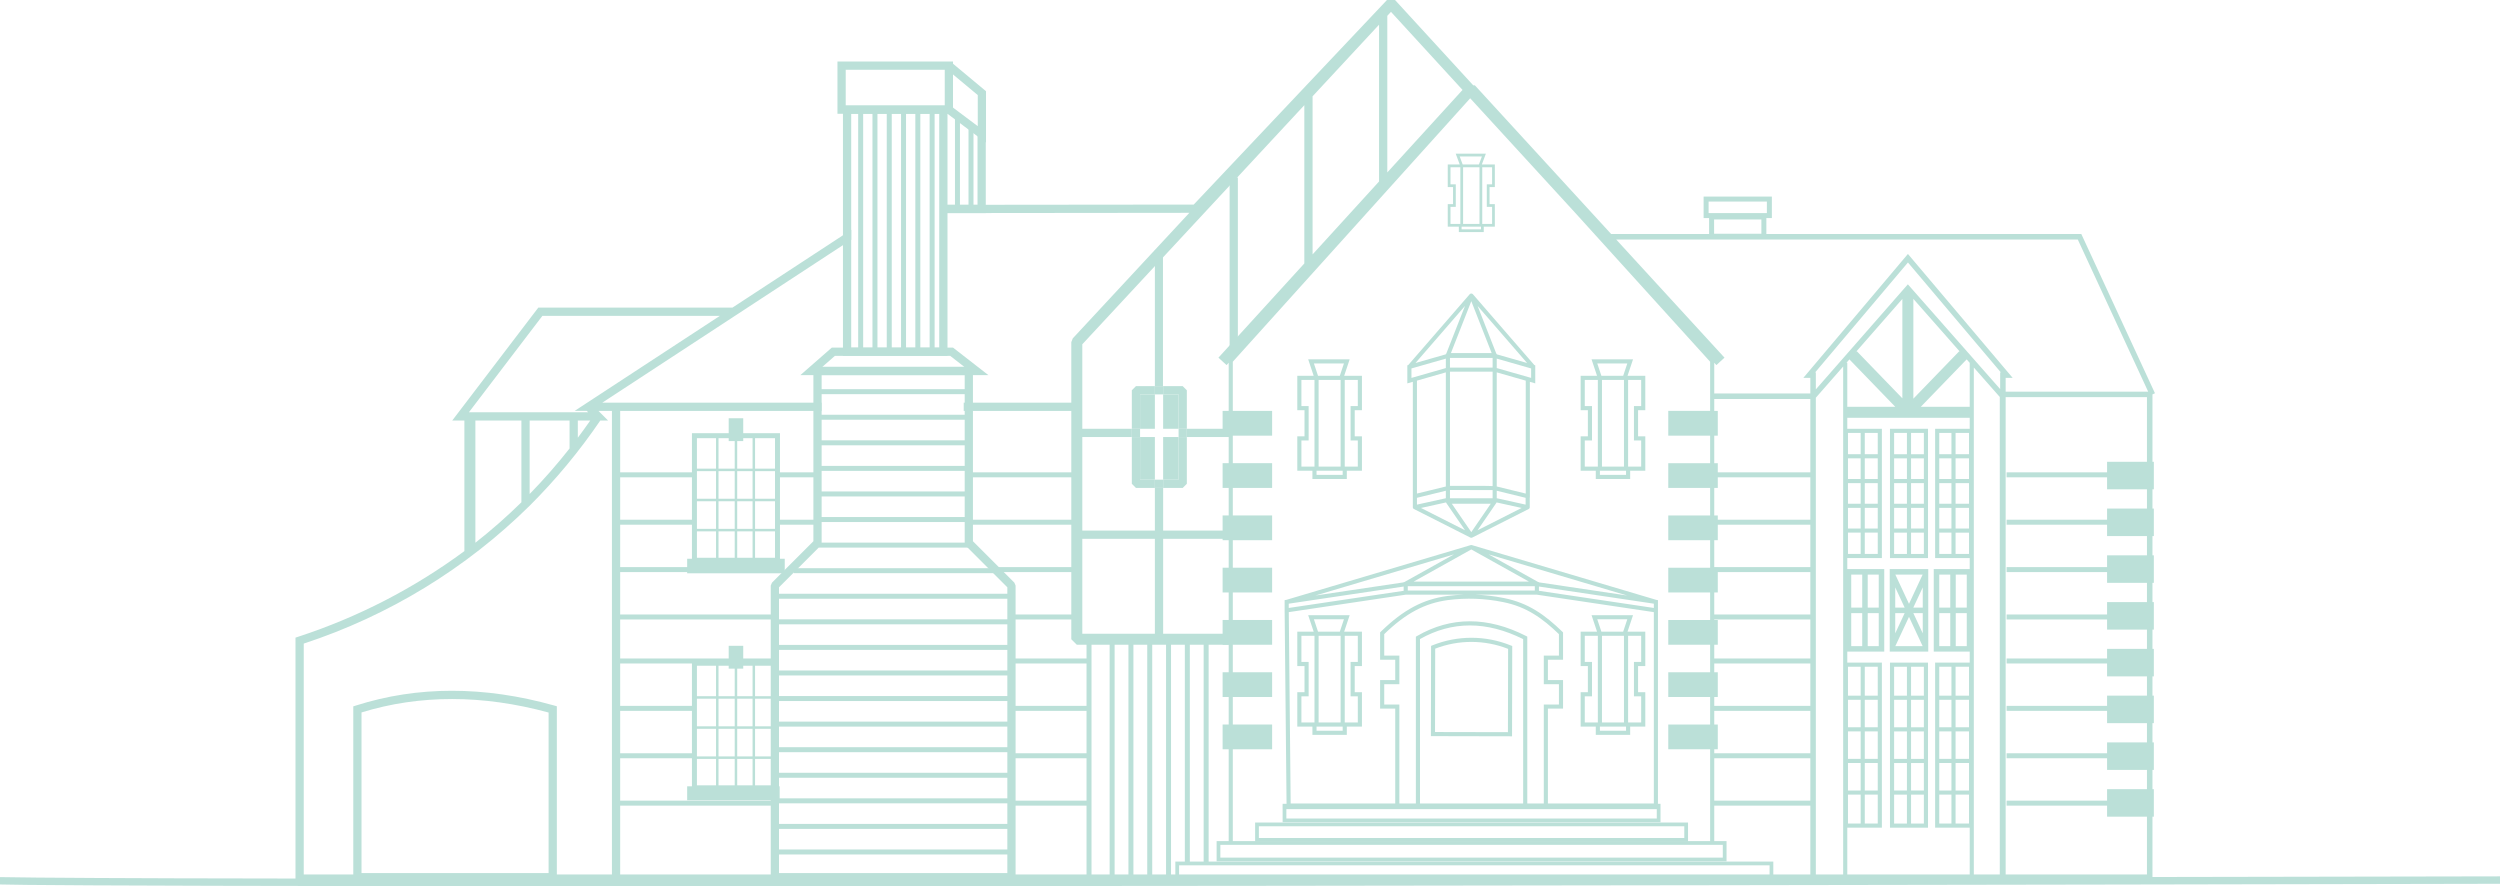 <svg xmlns="http://www.w3.org/2000/svg" width="1512" height="536" viewBox="0 0 1512 536" fill="none"><path d="M769.38 248.513H739.431V263.488H769.38V248.513Z" fill="#BBE0D8"></path><path d="M769.38 280.126H739.431V295.1H769.38V280.126Z" fill="#BBE0D8"></path><path d="M769.38 311.739H739.431V326.713H769.38V311.739Z" fill="#BBE0D8"></path><path d="M769.38 343.352H739.431V358.326H769.38V343.352Z" fill="#BBE0D8"></path><path d="M769.38 374.965H739.431V389.939H769.38V374.965Z" fill="#BBE0D8"></path><path d="M769.38 406.578H739.431V421.552H769.38V406.578Z" fill="#BBE0D8"></path><path d="M769.38 438.191H739.431V453.165H769.38V438.191Z" fill="#BBE0D8"></path><path d="M748.658 107.353H743.666V212.741H748.658V107.353Z" fill="#BBE0D8"></path><path d="M698.474 264.319H689.517V290.109H698.474V264.319Z" fill="#BBE0D8"></path><path d="M712.81 238.53H703.466V259.328H712.81V238.53Z" fill="#BBE0D8"></path><path d="M698.474 238.53H689.517V259.328H698.474V238.53Z" fill="#BBE0D8"></path><path d="M712.81 264.319H703.466V290.109H712.81V264.319Z" fill="#BBE0D8"></path><path d="M684.524 259.328H651.247V264.319H684.524V259.328Z" fill="#BBE0D8"></path><path d="M744.029 259.328H717.8V264.319H744.029V259.328Z" fill="#BBE0D8"></path><path d="M703.367 151.179H698.475V233.539H703.367V151.179Z" fill="#BBE0D8"></path><path d="M698.474 295.1V320.89H651.247V325.882H698.474V387.443H703.467V325.882H744.031V320.89H703.467V295.1H698.474Z" fill="#BBE0D8"></path><path d="M689.517 290.108V264.319H684.525V292.604L687.021 295.1H698.475V290.108H689.517Z" fill="#BBE0D8"></path><path d="M712.81 290.108H703.466V295.1H715.303L717.799 292.604V264.319H712.81V290.108Z" fill="#BBE0D8"></path><path d="M689.517 238.529H698.475V233.54H687.021L684.525 236.033V259.329H689.517V238.529Z" fill="#BBE0D8"></path><path d="M712.81 238.529V259.329H717.799V236.033L715.303 233.54H703.466V238.529H712.81Z" fill="#BBE0D8"></path><path d="M689.517 259.328H684.525V264.319H689.517V259.328Z" fill="#BBE0D8"></path><path d="M703.466 290.109H698.475V295.1H703.466V290.109Z" fill="#BBE0D8"></path><path d="M717.8 259.328H712.809V264.319H717.8V259.328Z" fill="#BBE0D8"></path><path d="M703.466 233.539H698.475V238.53H703.466V233.539Z" fill="#BBE0D8"></path><path d="M854.481 300.092V306.747C854.468 306.979 854.528 307.21 854.652 307.406C854.776 307.603 854.958 307.756 855.173 307.844L855.165 307.859L889.274 325.133C889.448 325.222 889.642 325.268 889.838 325.268C890.033 325.268 890.227 325.222 890.401 325.133L924.51 307.859L924.502 307.844C924.717 307.756 924.9 307.603 925.024 307.406C925.148 307.21 925.207 306.979 925.194 306.747V300.924H925.269V230.936L928.522 231.865V220.951L927.973 220.794L890.78 177.925C890.66 177.796 890.514 177.693 890.351 177.622C890.189 177.552 890.015 177.516 889.838 177.516C889.661 177.516 889.486 177.552 889.324 177.622C889.162 177.693 889.016 177.796 888.895 177.925L851.701 220.794L851.152 220.951V231.865L854.48 230.914L854.481 300.092ZM874.447 296.8V301.335L856.977 305.194V301.072L874.447 296.8ZM856.977 298.503V230.201L874.447 225.209V294.232L856.977 298.503ZM859.409 307.213L874.576 303.863C874.597 303.954 874.627 304.042 874.668 304.125L886.048 320.702L859.409 307.213ZM902.732 224.803V293.986C899.797 293.809 892.982 293.818 876.943 293.849V224.803L902.732 224.803ZM876.943 222.307V216.484H902.732V222.308L876.943 222.307ZM902.732 296.405V301.34H876.943V296.346C886.284 296.333 898.977 296.339 902.732 296.405V296.405ZM889.838 321.814L878.066 304.666H901.61L889.838 321.814ZM893.629 320.702L905.009 304.125C905.049 304.041 905.08 303.953 905.1 303.863L920.267 307.213L893.629 320.702ZM922.699 305.194L905.228 301.335V296.8L922.699 301.072V305.194ZM922.773 298.519L905.228 294.23V225.209L922.773 230.224L922.773 298.519ZM926.026 228.555L905.228 222.612V216.89L926.026 222.833V228.555ZM923.582 219.538L905.228 214.294V213.987H905.015L893.651 185.042L923.582 219.538ZM889.838 182.156L902.15 213.517H877.528L889.838 182.156ZM886.023 185.042L874.659 213.987H874.446V214.294L856.092 219.538L886.023 185.042ZM853.649 228.557V222.833L874.447 216.89V222.614L853.649 228.557Z" fill="#BBE0D8"></path><path d="M882.303 140.364H897.377V137.096H904.082V123.448H900.882V113.128H904.082V99.481H896.219L898.657 92.944H880.415L882.853 99.481H875.6V113.128H878.8V123.448H875.6V137.096H882.305L882.303 140.364ZM896.462 101.145H902.416V111.464H899.216V125.111H902.416V135.432H896.461L896.462 101.145ZM895.713 138.701H883.967V137.098H895.713V138.701ZM884.88 135.434V101.147H894.797V135.434H884.88ZM882.808 94.61H896.26L894.443 99.483H884.625L882.808 94.61ZM877.261 135.434V125.111H880.461V111.464H877.261V101.145H883.216V135.432H877.261V135.434Z" fill="#BBE0D8"></path><path d="M793.75 289.693H814.549V284.702H823.7V263.903H819.332V248.097H823.7V227.298H812.953L816.281 217.315H791.187L794.514 227.298H784.6V248.096H788.967V263.903H784.6V284.701H793.751L793.75 289.693ZM813.299 229.795H821.203V245.601H816.835V266.4H821.203V282.207H813.299V229.795ZM812.052 287.197H796.245V284.702H812.052V287.197ZM797.493 282.206V229.795H810.803V282.206H797.493ZM812.815 219.812L810.32 227.299H797.146L794.651 219.812H812.815ZM787.093 282.206V266.4H791.46V245.602H787.095V229.795H794.998V282.206H787.095H787.093Z" fill="#BBE0D8"></path><path d="M965.128 289.693H985.925V284.702H995.077V263.903H990.708V248.097H995.076V227.298H984.329L987.657 217.315H962.563L965.89 227.298H955.977V248.096H960.344V263.903H955.977V284.701H965.128V289.693ZM984.678 229.795H992.581V245.601H988.213V266.4H992.581V282.207H984.678V229.795ZM983.43 287.197H967.623V284.702H983.43V287.197ZM968.871 282.206V229.795H982.182V282.206H968.871ZM984.193 219.812L981.698 227.299H968.524L966.028 219.812H984.193ZM958.472 282.206V266.4H962.84V245.602H958.472V229.795H966.376V282.206H958.472Z" fill="#BBE0D8"></path><path d="M793.75 444.43H814.549V439.438H823.7V418.641H819.332V402.834H823.7V382.036H812.953L816.281 372.053H791.187L794.514 382.036H784.6V402.834H788.967V418.641H784.6V439.438H793.751L793.75 444.43ZM813.3 384.532H821.204V400.338H816.836V421.136H821.204V436.943H813.299L813.3 384.532ZM812.053 441.934H796.246V439.438H812.053V441.934ZM797.494 436.943V384.532H810.805V436.943H797.494ZM812.816 374.549L810.321 382.036H797.146L794.651 374.549H812.816ZM787.094 436.943V421.136H791.462V400.338H787.095V384.532H794.998V436.943H787.095H787.094Z" fill="#BBE0D8"></path><path d="M984.33 382.036L987.658 372.053H962.564L965.891 382.036H955.977V402.834H960.344V418.641H955.977V439.438H965.128V444.43H985.925V439.438H995.077V418.641H990.708V402.834H995.076V382.036H984.329H984.33ZM966.376 436.943H958.472V421.136H962.84V400.338H958.472V384.532H966.376V436.943ZM983.43 441.934H967.623V439.438H983.43V441.934ZM968.871 436.943V384.532H982.182V436.943H968.871ZM981.698 382.036H968.524L966.028 374.549H984.192L981.698 382.036ZM992.581 400.338H988.213V421.136H992.581V436.943H984.678V384.532H992.581V400.338Z" fill="#BBE0D8"></path><path d="M914.602 390.696L913.785 390.394C898.563 384.199 881.527 384.169 866.284 390.313L865.518 390.631L865.402 445.211L914.485 445.317L914.602 390.696ZM911.996 442.815L867.905 442.724L868.01 392.306C882.205 386.826 897.941 386.873 912.103 392.438L911.996 442.815Z" fill="#BBE0D8"></path><path d="M1166.06 259.329H1143.06V337.53H1166.06V259.329ZM1153.31 335.034H1145.56V322.14H1153.31V335.034ZM1153.31 319.643H1145.56V307.163H1153.31V319.643ZM1153.31 304.669H1145.56V292.19H1153.31V304.669ZM1153.31 289.694H1145.56V277.216H1153.31V289.694ZM1153.31 274.72H1145.56V261.825H1153.31V274.72ZM1163.56 335.034H1155.81V322.139H1163.56V335.034ZM1163.56 319.643H1155.81V307.163H1163.56V319.643ZM1163.56 304.669H1155.81V292.19H1163.56V304.669ZM1163.56 289.694H1155.81V277.215H1163.56V289.694ZM1163.56 274.72H1155.81V261.825H1163.56V274.72Z" fill="#BBE0D8"></path><path d="M1143.06 500.586H1166.06V400.754H1143.06V500.586ZM1155.81 403.251H1163.56V420.748H1155.81V403.251ZM1155.81 423.244H1163.56V439.865H1155.81V423.244ZM1155.81 442.361H1163.56V458.983H1155.81V442.361ZM1155.81 461.478H1163.56V478.099H1155.81V461.478ZM1155.81 480.595H1163.56V498.091H1155.81V480.595ZM1145.56 403.252H1153.31V420.748H1145.56V403.252ZM1145.56 423.245H1153.31V439.866H1145.56V423.245ZM1145.56 442.362H1153.31V458.984H1145.56V442.362ZM1145.56 461.479H1153.31V478.1H1145.56V461.479ZM1145.56 480.596H1153.31V498.092H1145.56V480.596Z" fill="#BBE0D8"></path><path d="M1166.2 344.184H1142.91V394.099H1166.2V344.184ZM1162.81 347.511L1154.56 365.207L1146.3 347.511H1162.81ZM1146.24 355.249L1151.94 367.477H1146.24V355.249ZM1146.24 370.805H1151.94L1146.24 383.034V370.805ZM1146.3 390.771L1154.56 373.076L1162.81 390.771H1146.3ZM1162.88 383.034L1157.17 370.805H1162.88V383.034ZM1162.88 367.477H1157.17L1162.88 355.249L1162.88 367.477Z" fill="#BBE0D8"></path><path d="M375.081 246.677H370.09V532.197H375.081V246.677Z" fill="#BBE0D8"></path><path d="M611.733 533.029H468.643L466.147 530.533V354.167L466.879 352.402L491.817 327.464C491.856 327.412 491.896 327.363 491.939 327.318V224.387L494.434 221.892H585.943L588.438 224.387V327.396L588.528 327.433L613.497 352.402L614.228 354.167V530.533L611.733 533.029ZM583.448 329.188V226.883H496.928V328.881L496.127 329.749L495.573 329.568V330.35L494.684 331.313C495.018 331.188 495.321 330.993 495.573 330.741V330.766L471.139 355.2V528.038H609.237V355.2L585 330.963" fill="#BBE0D8"></path><path d="M597.793 226.883H484.047L503.062 210.245H576.401L597.793 226.883ZM497.332 221.892H583.246L574.689 215.236H504.937L497.332 221.892Z" fill="#BBE0D8"></path><path d="M573.045 215.236H509.819V63.826H573.045V215.236ZM514.811 210.245H568.054V68.817H514.811V210.245Z" fill="#BBE0D8"></path><path d="M576.374 68.817H506.493V37.206H576.374V68.817ZM511.485 63.827H571.383V42.197H511.485V63.827Z" fill="#BBE0D8"></path><path d="M596.34 86.29L572.382 68.32L575.378 64.325L591.351 76.305V57.507L572.281 41.62L575.478 37.785L596.34 55.173V86.29Z" fill="#BBE0D8"></path><path d="M596.199 128.875H569.593V123.883H591.207V81.298H596.199V128.875Z" fill="#BBE0D8"></path><path d="M1302.64 279.294H1274.36V295.932H1302.64V279.294Z" fill="#BBE0D8"></path><path d="M1302.64 307.579H1274.36V324.218H1302.64V307.579Z" fill="#BBE0D8"></path><path d="M1302.64 335.864H1274.36V352.503H1302.64V335.864Z" fill="#BBE0D8"></path><path d="M1302.64 364.15H1274.36V380.788H1302.64V364.15Z" fill="#BBE0D8"></path><path d="M1302.64 392.435H1274.36V409.074H1302.64V392.435Z" fill="#BBE0D8"></path><path d="M1302.64 420.72H1274.36V437.359H1302.64V420.72Z" fill="#BBE0D8"></path><path d="M1302.64 449.005H1274.36V465.644H1302.64V449.005Z" fill="#BBE0D8"></path><path d="M1302.64 477.29H1274.36V493.929H1302.64V477.29Z" fill="#BBE0D8"></path><path d="M1068.3 144.367H1033.67V129.706H1068.3V144.367ZM1036.69 141.353H1065.28V132.719H1036.68L1036.69 141.353Z" fill="#BBE0D8"></path><path d="M1071.62 131.888H1030.34V118.891H1071.62V131.888ZM1033.36 128.875H1068.61V121.905H1033.36V128.875Z" fill="#BBE0D8"></path><path d="M1072.5 531.663H710.848V521.084H1072.5V531.663ZM713.108 529.403H1070.24V523.345H713.108V529.403Z" fill="#BBE0D8"></path><path d="M1044.21 520.945H735.807V508.701H1044.21V520.945ZM738.067 518.684H1041.95V510.962H738.067V518.684Z" fill="#BBE0D8"></path><path d="M1020.92 509.078H759.098V497.466H1020.92V509.078ZM761.358 506.818H1018.66V499.728H761.358V506.818Z" fill="#BBE0D8"></path><path d="M1004.28 497.301H775.735V486.144H1004.28V497.301ZM777.996 495.041H1002.02V488.404H777.996V495.041Z" fill="#BBE0D8"></path><path d="M1002.81 486.858H1002.73V362.955L1001.76 362.809L890.195 329.677C890.084 329.645 889.969 329.629 889.853 329.628H889.825C889.709 329.629 889.594 329.645 889.483 329.677L777.923 362.809L776.943 362.955V370.589L776.957 370.587L778.113 486.857H775.927V489.353H1002.81V486.858ZM984.135 360.179L930.751 352.212V352.041H930.275C930.224 351.992 930.169 351.948 930.111 351.909L900.308 335.284L984.135 360.179ZM889.839 332.301L924.705 351.751H854.973L889.839 332.301ZM928.255 354.536V357.15H851.422V354.536H928.255ZM879.37 335.284L849.568 351.908C849.509 351.947 849.454 351.991 849.403 352.04H848.927V352.212L795.543 360.178L879.37 335.284ZM779.44 365.107L848.927 354.736V357.322L779.44 367.693V365.107ZM843.838 486.026H780.599L779.45 370.215L850.271 359.646H885.503C882.135 359.738 878.774 360.004 875.433 360.442C860.806 362.392 848.879 368.732 835.55 381.628L834.685 382.463V399.021H843.839V411.303H834.687V428.578H843.839L843.838 486.026ZM921.206 486.026H858.813V386.503C878.192 375.514 899.175 375.527 921.206 386.548L921.206 486.026ZM933.685 486.026H923.702V385.017L923.021 384.669C899.706 372.78 877.47 372.79 856.939 384.702L856.316 385.062V486.027H846.333V426.084H837.182V413.802H846.333V396.526H837.182V383.524L837.286 383.423C850.201 370.925 861.709 364.792 875.766 362.916C886.834 361.493 898.06 361.902 908.995 364.125C923.211 366.94 932.843 373.911 942.836 383.524V396.526H933.686V413.801H942.837V426.083H933.686L933.685 486.026ZM1000.24 486.026H936.181V428.58H945.332V411.304H936.181V399.022H945.332V382.465L944.952 382.099C934.506 371.991 924.476 364.65 909.48 361.679C903.777 360.541 897.992 359.862 892.18 359.648H929.407L1000.24 370.219L1000.24 486.026ZM1000.24 367.693L930.751 357.322V354.736L1000.24 365.107V367.693Z" fill="#BBE0D8"></path><path d="M660.149 387.318H657.135V531.225H660.149V387.318Z" fill="#BBE0D8"></path><path d="M471.731 340.353H418.487V261.997H471.731V340.353ZM421.502 337.339H468.717V265.01H421.502V337.339Z" fill="#BBE0D8"></path><path d="M474.617 337.937H415.598V346.727H474.617V337.937Z" fill="#BBE0D8"></path><path d="M470.602 301.646H419.619V303.153H470.602V301.646Z" fill="#BBE0D8"></path><path d="M470.602 319.855H419.619V321.362H470.602V319.855Z" fill="#BBE0D8"></path><path d="M470.602 283.438H419.619V284.945H470.602V283.438Z" fill="#BBE0D8"></path><path d="M445.861 263.252H444.354V338.093H445.861V263.252Z" fill="#BBE0D8"></path><path d="M456.662 263.252H455.155V338.093H456.662V263.252Z" fill="#BBE0D8"></path><path d="M434.56 263.252H433.054V338.093H434.56V263.252Z" fill="#BBE0D8"></path><path d="M449.505 252.955H440.715V266.768H449.505V252.955Z" fill="#BBE0D8"></path><path d="M469.782 477.981H418.487V399.625H469.782V477.981ZM421.501 474.968H468.716V402.638H421.501V474.968Z" fill="#BBE0D8"></path><path d="M471.536 475.564H415.598V484.009H471.536V475.564Z" fill="#BBE0D8"></path><path d="M470.602 439.274H419.619V440.781H470.602V439.274Z" fill="#BBE0D8"></path><path d="M470.602 457.481H419.619V458.988H470.602V457.481Z" fill="#BBE0D8"></path><path d="M470.602 421.066H419.619V422.573H470.602V421.066Z" fill="#BBE0D8"></path><path d="M445.861 400.88H444.354V475.721H445.861V400.88Z" fill="#BBE0D8"></path><path d="M456.662 400.88H455.155V475.721H456.662V400.88Z" fill="#BBE0D8"></path><path d="M434.56 400.88H433.054V475.721H434.56V400.88Z" fill="#BBE0D8"></path><path d="M449.505 390.583H440.715V404.396H449.505V390.583Z" fill="#BBE0D8"></path><path d="M1259.23 142.507L1258.78 141.542H974.432L891.983 51.595H891.013L843.731 0.016L838.84 0L721.96 123.725L569.592 123.883V128.874L719.318 128.717L648.809 204.654L647.92 206.919V243.522H582.854V248.513H647.92V386.612L651.248 389.94H743.111V510.003H745.607V218.764L889.169 59.437L952.862 128.918L1034.28 218.767V248.512H1008.97V263.487H1034.28V280.125H1008.97V295.1H1034.28V311.738H1008.97V326.714H1034.28V343.352H1008.97V358.327H1034.28V374.966H1008.97V389.94H1034.28V406.579H1008.97V421.553H1034.28V438.192H1008.97V453.164H1034.28V509.75H1036.78V453.164H1038.92V438.189H1036.78V421.551H1038.92V406.576H1036.78V389.938H1038.92V374.963H1036.78V358.325H1038.92V343.35H1036.78V326.714H1038.92V311.74H1036.78V295.102H1038.92V280.127H1036.78V263.489H1038.92V248.514H1036.78V241.31H1094.89V528.869H336.782V427.147L334.96 426.636C292.765 414.817 252.538 414.824 215.396 426.662L213.659 427.215V528.869H183.709V389.238C235.063 372.394 281.812 343.872 320.284 305.914H320.333V305.868C336.171 290.083 350.474 272.829 363.048 254.337H367.765L361.941 248.514H496.877V243.522H364.287L514.846 144.975V139.008L442.989 186.041H325.564L273.509 254.336H280.856V333.313C250.366 355.831 216.458 373.307 180.427 385.074L178.719 385.643V533.861H1301.81V238.53L1303.32 237.831L1259.23 142.507ZM788.857 159.337L736.909 216.322L741.828 220.806L743.112 219.397V383.284H654.575V208.223L788.857 63.61V159.337ZM834.051 109.761L793.849 153.862V58.233L834.051 14.938V109.761ZM839.042 104.286V9.563L841.262 7.173L884.536 54.382L839.042 104.286ZM315.341 303.781C306.525 312.446 297.234 320.612 287.509 328.243V254.336H315.341V303.781ZM344.474 271.23C336.922 280.835 328.864 290.029 320.333 298.775V254.336H344.474V271.23ZM349.465 264.734V254.336H356.98C354.527 257.861 352.022 261.327 349.465 264.734ZM328.035 191.032H435.363L347.546 248.512H354.883L355.715 249.345H283.589L328.035 191.032ZM331.793 528.038H218.65V430.874C253.825 420.049 291.873 420.074 331.791 430.939L331.793 528.038ZM1114.74 528.869H1098.22V240.539L1114.74 221.673V528.869ZM1146.24 246.017H1117.24V219.396H1116.74L1118.52 217.359L1146.24 246.017ZM1122.16 213.207L1150.55 180.797V240.896L1122.99 212.404L1122.16 213.207ZM1191.28 259.328H1170.36V337.528H1191.28V344.184H1169.53V394.099H1191.28V400.755H1170.36V500.586H1191.28V528.869H1117.24V500.586H1138.16V400.754H1117.24V394.099H1139.59V344.184H1117.24V337.528H1138.16V259.329H1117.24V252.674H1191.28V259.328ZM1182.73 319.642V307.163H1190.86V319.644L1182.73 319.642ZM1190.86 322.138V335.032H1182.73V322.138H1190.86ZM1182.73 304.667V292.189H1190.86V304.667H1182.73ZM1182.73 289.693V277.214H1190.86V289.693H1182.73ZM1182.73 274.719V261.824H1190.86V274.719H1182.73ZM1172.86 319.642V307.163H1180.23V319.644L1172.86 319.642ZM1180.23 322.137V335.032H1172.86V322.137H1180.23ZM1172.86 304.667V292.188H1180.23V304.667H1172.86ZM1172.86 289.693V277.214H1180.23V289.693H1172.86ZM1172.86 274.718V261.823H1180.23V274.718H1172.86ZM1182.84 367.477V347.511H1189.5V367.477H1182.84ZM1189.5 370.805V390.771H1182.84V370.805H1189.5ZM1172.86 367.477V347.511H1179.52V367.477H1172.86ZM1179.52 370.805V390.771H1172.86V370.805H1179.52ZM1182.73 478.096V461.476H1190.86V478.096H1182.73ZM1190.86 480.592V498.088H1182.73V480.593L1190.86 480.592ZM1182.73 458.98V442.358H1190.86V458.98H1182.73ZM1182.73 439.862V423.242H1190.86V439.862H1182.73ZM1182.73 420.746V403.25H1190.86V420.746H1182.73ZM1172.86 478.096V461.476H1180.23V478.096H1172.86ZM1180.23 480.592V498.088H1172.86V480.593L1180.23 480.592ZM1172.86 458.98V442.358H1180.23V458.98H1172.86ZM1172.86 439.862V423.242H1180.23V439.862H1172.86ZM1172.86 420.746V403.25H1180.23V420.746H1172.86ZM1125.33 423.242V439.862H1117.66V423.242H1125.33ZM1117.66 420.746V403.25H1125.33V420.746H1117.66ZM1125.33 442.358V458.98H1117.66V442.358H1125.33ZM1125.33 461.476V478.096H1117.66V461.476H1125.33ZM1125.33 480.592V498.088H1117.66V480.593L1125.33 480.592ZM1135.66 423.242V439.862H1127.82V423.242H1135.66ZM1127.82 420.746V403.25H1135.66V420.746H1127.82ZM1135.66 442.358V458.98H1127.82V442.358H1135.66ZM1135.66 461.476V478.096H1127.82V461.476H1135.66ZM1135.66 480.592V498.088H1127.82V480.593L1135.66 480.592ZM1126.27 370.805V390.771H1119.62V370.805H1126.27ZM1119.62 367.477V347.511H1126.27V367.477H1119.62ZM1136.26 370.805V390.771H1129.6V370.805H1136.26ZM1129.6 367.477V347.511H1136.26V367.477H1129.6ZM1125.33 277.214V289.693H1117.66V277.214H1125.33ZM1117.66 274.718V261.823H1125.33V274.718H1117.66ZM1125.33 292.188V304.667H1117.66V292.188H1125.33ZM1125.33 307.163V319.644H1117.66V307.163L1125.33 307.163ZM1125.33 322.137V335.032H1117.66V322.137H1125.33ZM1135.66 277.214V289.693H1127.82V277.214H1135.66ZM1127.82 274.718V261.823H1135.66V274.718H1127.82ZM1135.66 292.188V304.667H1127.82V292.188H1135.66ZM1135.66 307.163V319.644H1127.82V307.163L1135.66 307.163ZM1135.66 322.137V335.032H1127.82V322.137H1135.66ZM1191.28 246.017H1161.72L1189.44 217.359L1191.28 219.447V246.017ZM1157.2 241.117V180.767L1185.66 213.067L1184.97 212.404L1157.2 241.117ZM1209.47 528.869H1193.77V222.28L1209.47 240.089V528.869ZM1209.7 225.219V235.318L1153.87 171.952L1098.22 235.491V225.22H1097.81L1153.92 158.749L1210.11 225.22L1209.7 225.219ZM1298.48 528.869H1213.02V240.194H1298.48V528.869ZM1213.02 236.865V228.548H1217.27L1153.91 153.592L1090.64 228.548H1094.89V237.981H1036.78V219.404L1038.07 220.812L1042.98 216.314L977.483 144.868H1256.65L1299.21 236.865L1213.02 236.865Z" fill="#BBE0D8"></path><path d="M611.057 513.772H467.308V516.786H611.057V513.772Z" fill="#BBE0D8"></path><path d="M611.057 498.306H467.308V501.32H611.057V498.306Z" fill="#BBE0D8"></path><path d="M611.057 482.839H467.308V485.853H611.057V482.839Z" fill="#BBE0D8"></path><path d="M611.057 467.373H467.308V470.387H611.057V467.373Z" fill="#BBE0D8"></path><path d="M611.057 451.906H467.308V454.92H611.057V451.906Z" fill="#BBE0D8"></path><path d="M611.057 436.439H467.308V439.453H611.057V436.439Z" fill="#BBE0D8"></path><path d="M611.057 420.972H467.308V423.986H611.057V420.972Z" fill="#BBE0D8"></path><path d="M611.057 405.506H467.308V408.52H611.057V405.506Z" fill="#BBE0D8"></path><path d="M611.057 390.039H467.308V393.053H611.057V390.039Z" fill="#BBE0D8"></path><path d="M611.057 374.573H467.308V377.587H611.057V374.573Z" fill="#BBE0D8"></path><path d="M611.057 359.105H467.308V362.119H611.057V359.105Z" fill="#BBE0D8"></path><path d="M602.367 343.639H480.046V346.653H602.367V343.639Z" fill="#BBE0D8"></path><path d="M586.038 328.172H492.328V331.186H586.038V328.172Z" fill="#BBE0D8"></path><path d="M586.038 312.706H492.328V315.72H586.038V312.706Z" fill="#BBE0D8"></path><path d="M586.038 297.238H492.328V300.252H586.038V297.238Z" fill="#BBE0D8"></path><path d="M586.038 281.773H492.328V284.786H586.038V281.773Z" fill="#BBE0D8"></path><path d="M586.038 266.305H492.328V269.319H586.038V266.305Z" fill="#BBE0D8"></path><path d="M586.038 250.839H492.328V253.853H586.038V250.839Z" fill="#BBE0D8"></path><path d="M586.038 235.372H492.328V238.386H586.038V235.372Z" fill="#BBE0D8"></path><path d="M522.039 67.683H519.025V212.104H522.039V67.683Z" fill="#BBE0D8"></path><path d="M530.683 67.683H527.669V212.104H530.683V67.683Z" fill="#BBE0D8"></path><path d="M539.325 67.683H536.312V212.104H539.325V67.683Z" fill="#BBE0D8"></path><path d="M547.969 67.683H544.955V212.104H547.969V67.683Z" fill="#BBE0D8"></path><path d="M556.612 67.683H553.598V212.104H556.612V67.683Z" fill="#BBE0D8"></path><path d="M565.256 67.683H562.242V212.104H565.256V67.683Z" fill="#BBE0D8"></path><path d="M580.58 68.594H577.566V125.001H580.58V68.594Z" fill="#BBE0D8"></path><path d="M588.768 74.961H585.754V125.001H588.768V74.961Z" fill="#BBE0D8"></path><path d="M674.119 388.845H671.105V530.775H674.119V388.845Z" fill="#BBE0D8"></path><path d="M685.491 388.845H682.478V530.775H685.491V388.845Z" fill="#BBE0D8"></path><path d="M696.864 388.845H693.85V530.775H696.864V388.845Z" fill="#BBE0D8"></path><path d="M708.237 388.845H705.223V530.775H708.237V388.845Z" fill="#BBE0D8"></path><path d="M719.608 388.845H716.594V522.131H719.608V388.845Z" fill="#BBE0D8"></path><path d="M730.981 388.845H727.967V522.131H730.981V388.845Z" fill="#BBE0D8"></path><path d="M1300.92 285.668H1213.58V288.682H1300.92V285.668Z" fill="#BBE0D8"></path><path d="M1300.92 314.326H1213.58V317.34H1300.92V314.326Z" fill="#BBE0D8"></path><path d="M1300.92 342.985H1213.58V345.998H1300.92V342.985Z" fill="#BBE0D8"></path><path d="M1300.92 371.644H1213.58V374.658H1300.92V371.644Z" fill="#BBE0D8"></path><path d="M1300.92 398.256H1213.58V401.27H1300.92V398.256Z" fill="#BBE0D8"></path><path d="M1300.92 426.914H1213.58V429.928H1300.92V426.914Z" fill="#BBE0D8"></path><path d="M1300.92 455.573H1213.58V458.587H1300.92V455.573Z" fill="#BBE0D8"></path><path d="M1300.92 484.232H1213.58V487.246H1300.92V484.232Z" fill="#BBE0D8"></path><path d="M651.316 285.668H587.716V288.682H651.316V285.668Z" fill="#BBE0D8"></path><path d="M651.316 314.326H586.492V317.34H651.316V314.326Z" fill="#BBE0D8"></path><path d="M651.315 342.985H601.168V345.998H651.315V342.985Z" fill="#BBE0D8"></path><path d="M653.866 371.644H611.058V374.658H653.866V371.644Z" fill="#BBE0D8"></path><path d="M658.822 398.256H611.058V401.27H658.822V398.256Z" fill="#BBE0D8"></path><path d="M658.822 426.914H611.058V429.928H658.822V426.914Z" fill="#BBE0D8"></path><path d="M658.822 455.573H611.058V458.587H658.822V455.573Z" fill="#BBE0D8"></path><path d="M658.822 484.232H611.058V487.246H658.822V484.232Z" fill="#BBE0D8"></path><path d="M419.998 285.668H372.915V288.682H419.998V285.668Z" fill="#BBE0D8"></path><path d="M419.998 314.326H372.915V317.34H419.998V314.326Z" fill="#BBE0D8"></path><path d="M419.998 342.985H372.915V345.998H419.998V342.985Z" fill="#BBE0D8"></path><path d="M495.741 285.668H469.129V288.682H495.741V285.668Z" fill="#BBE0D8"></path><path d="M495.741 314.326H469.129V317.34H495.741V314.326Z" fill="#BBE0D8"></path><path d="M466.398 371.644H372.915V374.658H466.398V371.644Z" fill="#BBE0D8"></path><path d="M467.762 398.256H372.915V401.27H467.762V398.256Z" fill="#BBE0D8"></path><path d="M419.998 426.914H372.915V429.928H419.998V426.914Z" fill="#BBE0D8"></path><path d="M419.998 455.573H372.915V458.587H419.998V455.573Z" fill="#BBE0D8"></path><path d="M468.445 484.232H372.915V487.246H468.445V484.232Z" fill="#BBE0D8"></path><path d="M1096.89 285.668H1034.8V288.682H1096.89V285.668Z" fill="#BBE0D8"></path><path d="M1096.89 314.326H1034.8V317.34H1096.89V314.326Z" fill="#BBE0D8"></path><path d="M1096.89 342.985H1034.8V345.998H1096.89V342.985Z" fill="#BBE0D8"></path><path d="M1096.89 371.644H1034.8V374.658H1096.89V371.644Z" fill="#BBE0D8"></path><path d="M1096.89 398.256H1034.8V401.27H1096.89V398.256Z" fill="#BBE0D8"></path><path d="M1096.89 426.914H1034.8V429.928H1096.89V426.914Z" fill="#BBE0D8"></path><path d="M1096.89 455.573H1034.8V458.587H1096.89V455.573Z" fill="#BBE0D8"></path><path d="M1096.89 484.232H1034.8V487.246H1096.89V484.232Z" fill="#BBE0D8"></path><path d="M3 533C7.294 537.5 1511 533 1511 533H3Z" fill="#BBE0D8"></path><path d="M388.208 536C329.011 536 276.235 535.974 229.881 535.922C154.126 535.839 95.382 535.686 55.281 535.466C-12.374 535.095 -12.784 534.778 -14 533.834L-9.903 530.658C-10.248 530.382 -10.688 530.188 -11.17 530.099C-3.835 531.154 162.563 531.509 383.206 531.509C834.755 531.509 1513.82 530.022 1523.98 530L1524 534.492C1520.17 534.501 1136.72 535.345 757.665 535.764C615.789 535.921 492.21 536 388.208 536Z" fill="#BBE0D8"></path></svg>